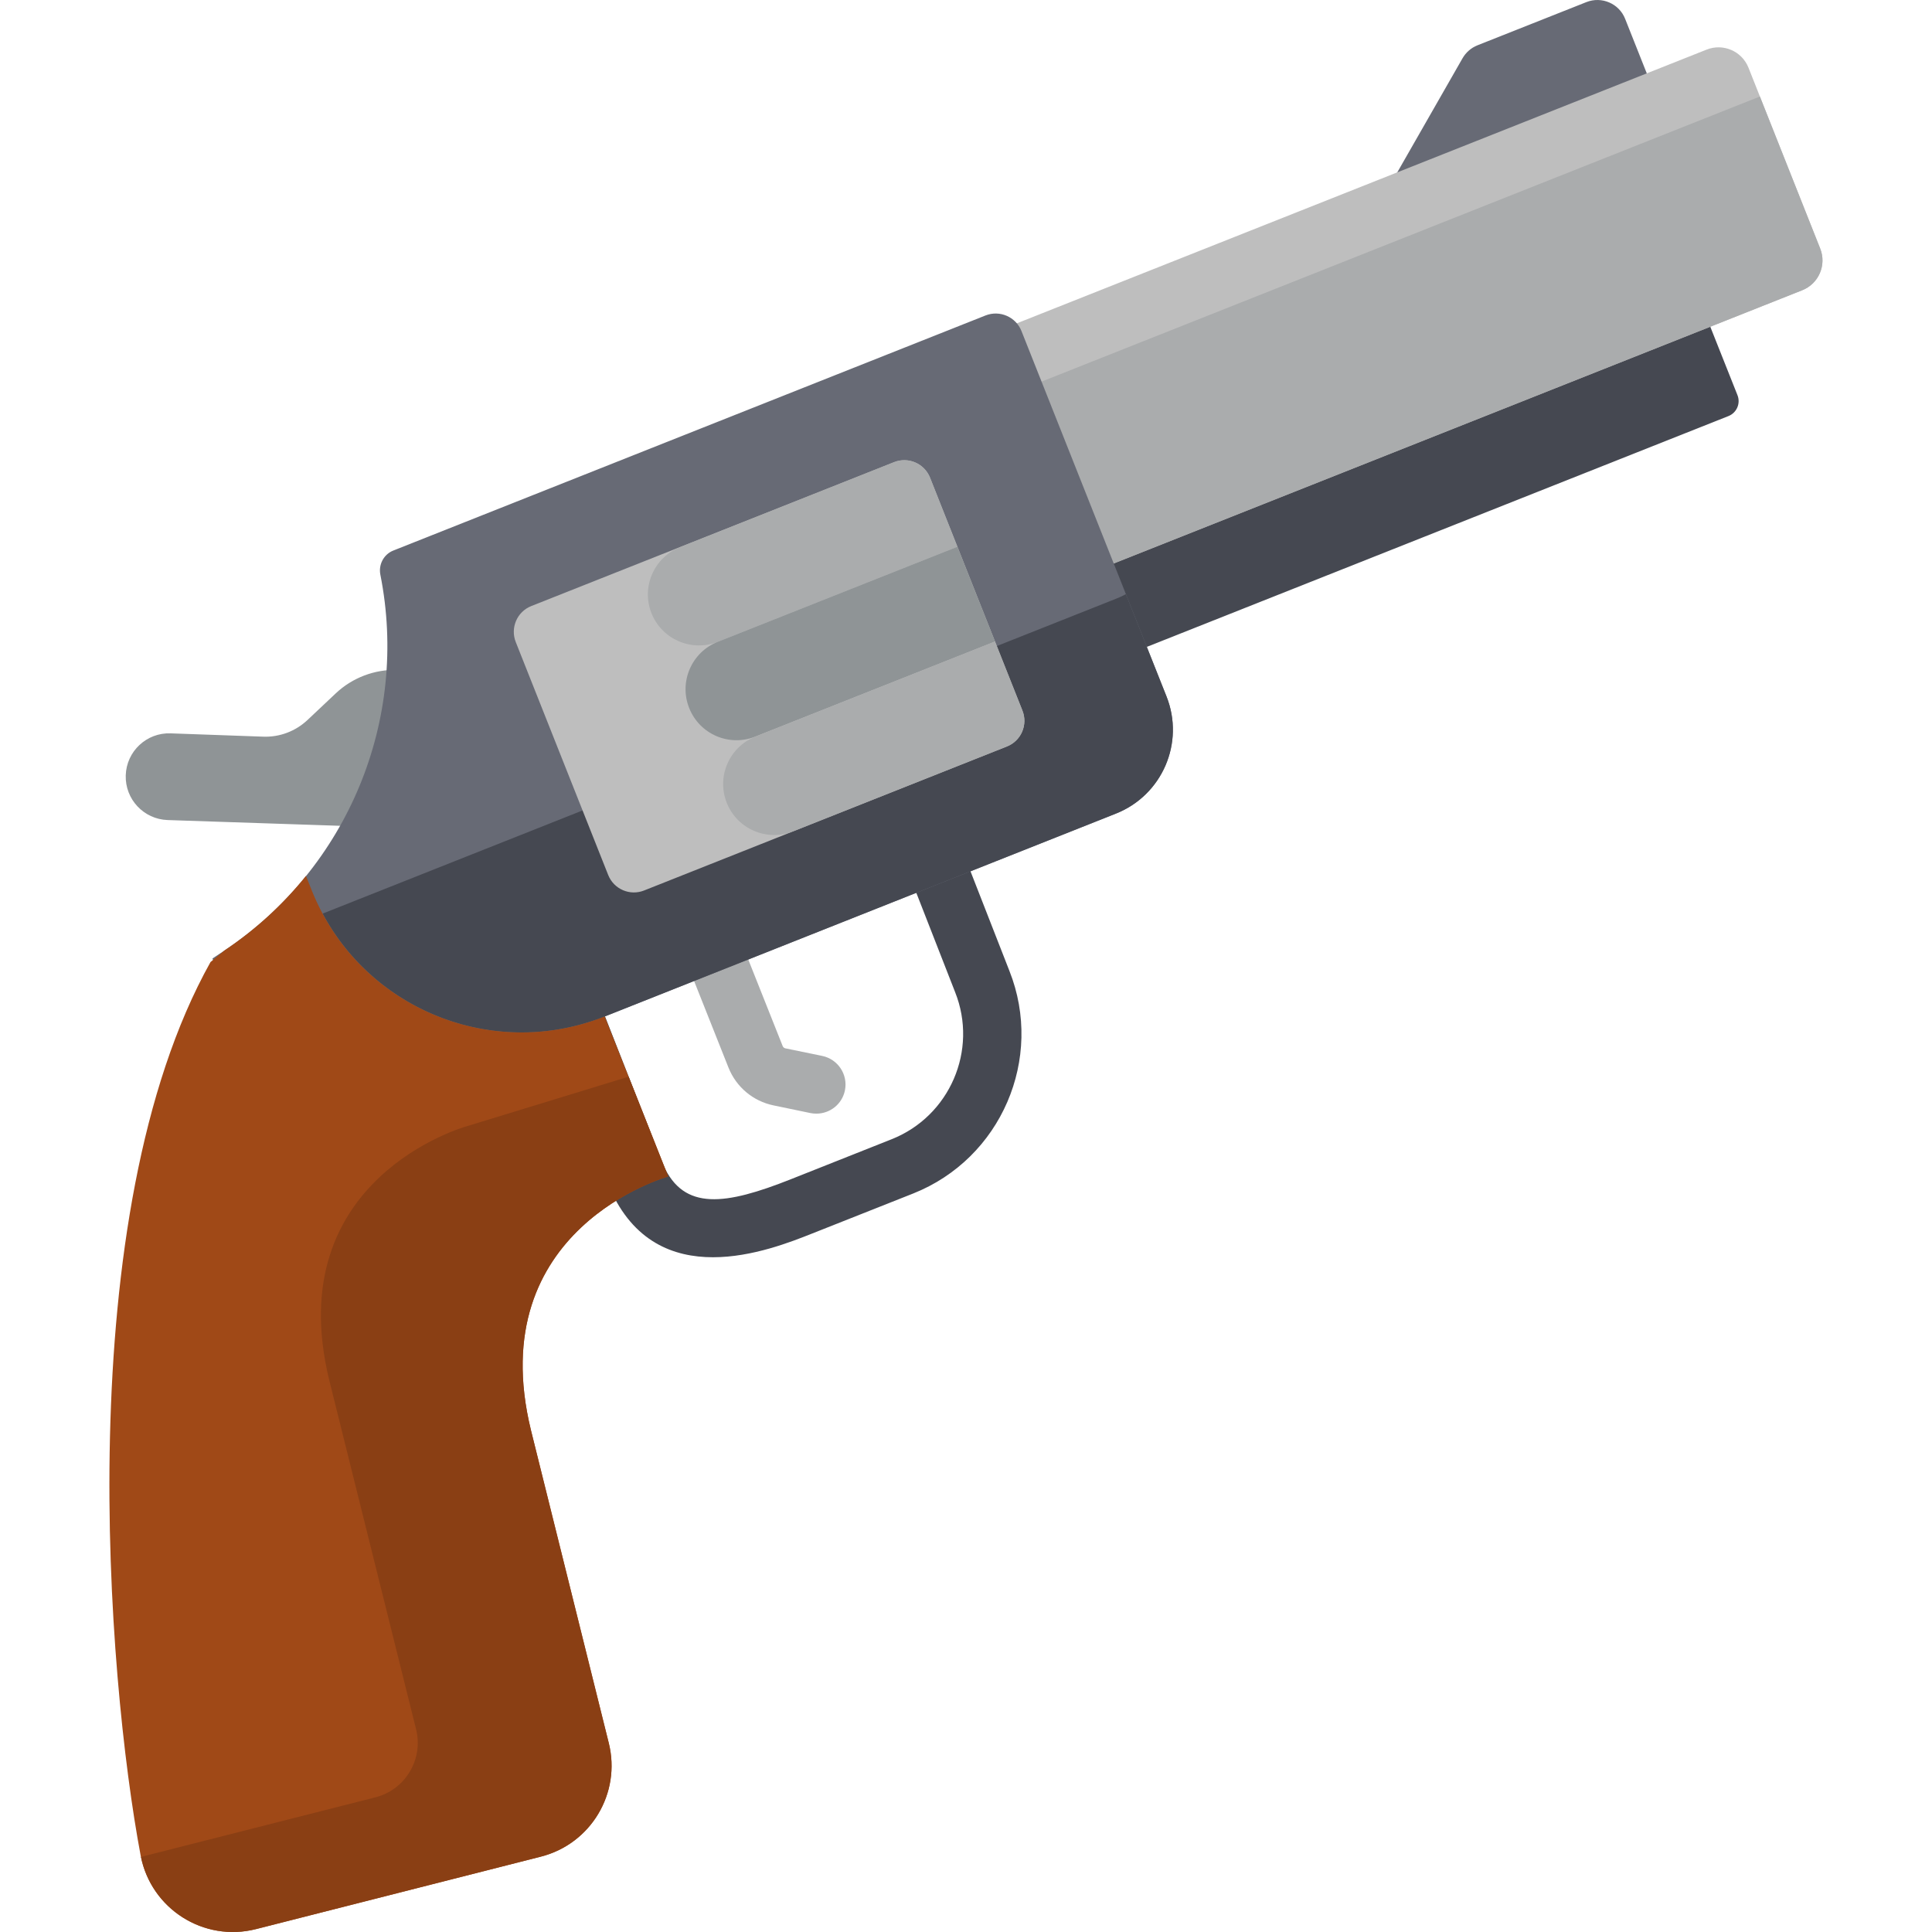 <svg width="24" height="24" viewBox="0 0 24 24" fill="none" xmlns="http://www.w3.org/2000/svg">
<path d="M8.857 15.618C8.366 15.618 7.868 15.426 7.575 14.76C7.573 14.756 7.572 14.752 7.57 14.747L6.436 11.857C6.363 11.671 6.454 11.461 6.64 11.388L11.181 9.586C11.271 9.55 11.371 9.552 11.459 9.59C11.547 9.629 11.617 9.701 11.652 9.79L12.539 12.06C12.972 13.15 12.436 14.392 11.344 14.826L10.092 15.322C9.828 15.427 9.346 15.618 8.857 15.618ZM8.241 14.475C8.496 15.045 9.015 14.97 9.824 14.649L11.076 14.152C11.798 13.866 12.152 13.046 11.865 12.325L11.11 10.393L7.242 11.928L8.241 14.475Z" fill="#454851"/>
<path d="M10.142 13.834C10.117 13.834 10.093 13.832 10.068 13.827L9.611 13.732C9.355 13.68 9.145 13.503 9.049 13.261L8.622 12.186C8.548 12 8.639 11.79 8.825 11.716C9.011 11.642 9.222 11.733 9.295 11.919L9.722 12.993C9.728 13.009 9.741 13.02 9.757 13.023L10.214 13.117C10.41 13.158 10.536 13.349 10.496 13.545C10.461 13.717 10.31 13.834 10.142 13.834Z" fill="#AAACAD"/>
<path d="M19.707 0.026L18.353 0.563C18.275 0.594 18.21 0.651 18.168 0.724L17.094 2.602L20.579 1.219L20.188 0.234C20.113 0.044 19.897 -0.049 19.707 0.026Z" fill="#676A75"/>
<path d="M2.083 10.187L4.568 10.27C4.819 10.278 5.064 10.186 5.247 10.013L5.491 9.783C6.039 9.267 5.689 8.345 4.935 8.322C4.652 8.314 4.377 8.419 4.171 8.613L3.82 8.944C3.671 9.084 3.473 9.159 3.269 9.151L2.12 9.11C1.821 9.099 1.571 9.333 1.562 9.632C1.553 9.929 1.786 10.177 2.083 10.187Z" fill="#8F9496"/>
<path d="M21.473 5.168L13.389 8.376L12.827 6.96L21.095 3.679L21.584 4.91C21.624 5.012 21.574 5.127 21.473 5.168Z" fill="#454851"/>
<path d="M22.387 3.606L12.977 7.34L11.791 4.35L21.201 0.616C21.406 0.535 21.638 0.635 21.72 0.84L22.611 3.087C22.693 3.292 22.593 3.525 22.387 3.606Z" fill="#BEBEBE"/>
<path d="M21.862 1.199L12.081 5.081L12.978 7.34L22.387 3.606C22.593 3.525 22.693 3.292 22.611 3.087L21.862 1.199Z" fill="#AAACAD"/>
<path d="M13.863 10.107L3.549 14.2L2.639 11.907L2.788 11.808C4.324 10.782 5.082 8.936 4.725 7.139C4.7 7.013 4.767 6.886 4.886 6.839L12.242 3.919C12.419 3.849 12.619 3.936 12.689 4.112L14.491 8.652C14.719 9.227 14.438 9.878 13.863 10.107Z" fill="#676A75"/>
<path d="M14.491 8.652L13.986 7.381C13.947 7.402 13.905 7.422 13.863 7.438L4.008 11.349C4.673 12.588 6.174 13.158 7.512 12.627L13.863 10.106C14.438 9.878 14.719 9.227 14.491 8.652Z" fill="#454851"/>
<path d="M12.508 9.273L8.001 11.062C7.825 11.132 7.625 11.046 7.555 10.869L6.407 7.976C6.337 7.799 6.423 7.599 6.599 7.529L11.107 5.741C11.283 5.671 11.482 5.757 11.553 5.933L12.701 8.827C12.771 9.004 12.685 9.203 12.508 9.273Z" fill="#BEBEBE"/>
<path d="M11.106 5.741L8.449 6.796C8.123 6.925 7.964 7.293 8.093 7.618C8.223 7.943 8.591 8.102 8.916 7.973L11.893 6.792L11.553 5.933C11.482 5.757 11.283 5.671 11.106 5.741Z" fill="#AAACAD"/>
<path d="M9.383 9.15L12.361 7.969L11.893 6.792L8.916 7.973C8.591 8.102 8.432 8.47 8.561 8.795C8.69 9.121 9.058 9.28 9.383 9.15Z" fill="#8F9496"/>
<path d="M9.028 9.973C9.157 10.298 9.525 10.457 9.851 10.328L12.508 9.273C12.685 9.203 12.771 9.004 12.701 8.827L12.36 7.969L9.383 9.151C9.058 9.28 8.899 9.648 9.028 9.973Z" fill="#AAACAD"/>
<path d="M3.872 11.059L3.801 10.881C3.517 11.233 3.178 11.547 2.788 11.807L2.615 11.951C0.859 15.095 1.33 20.835 1.747 23.049C1.872 23.71 2.528 24.13 3.18 23.964L6.718 23.064C7.34 22.906 7.718 22.276 7.563 21.653L6.596 17.768C5.982 15.255 8.301 14.615 8.301 14.615L7.512 12.627C6.074 13.197 4.445 12.496 3.872 11.059Z" fill="#A04917"/>
<path d="M8.301 14.615L7.809 13.375L5.794 13.992C5.794 13.992 3.476 14.633 4.09 17.145L5.169 21.483C5.261 21.855 5.036 22.232 4.664 22.327L1.751 23.067C1.885 23.718 2.534 24.128 3.18 23.964L6.718 23.064C7.34 22.906 7.717 22.276 7.562 21.653L6.596 17.768C5.982 15.256 8.301 14.615 8.301 14.615Z" fill="#8A3F14"/>
</svg>
